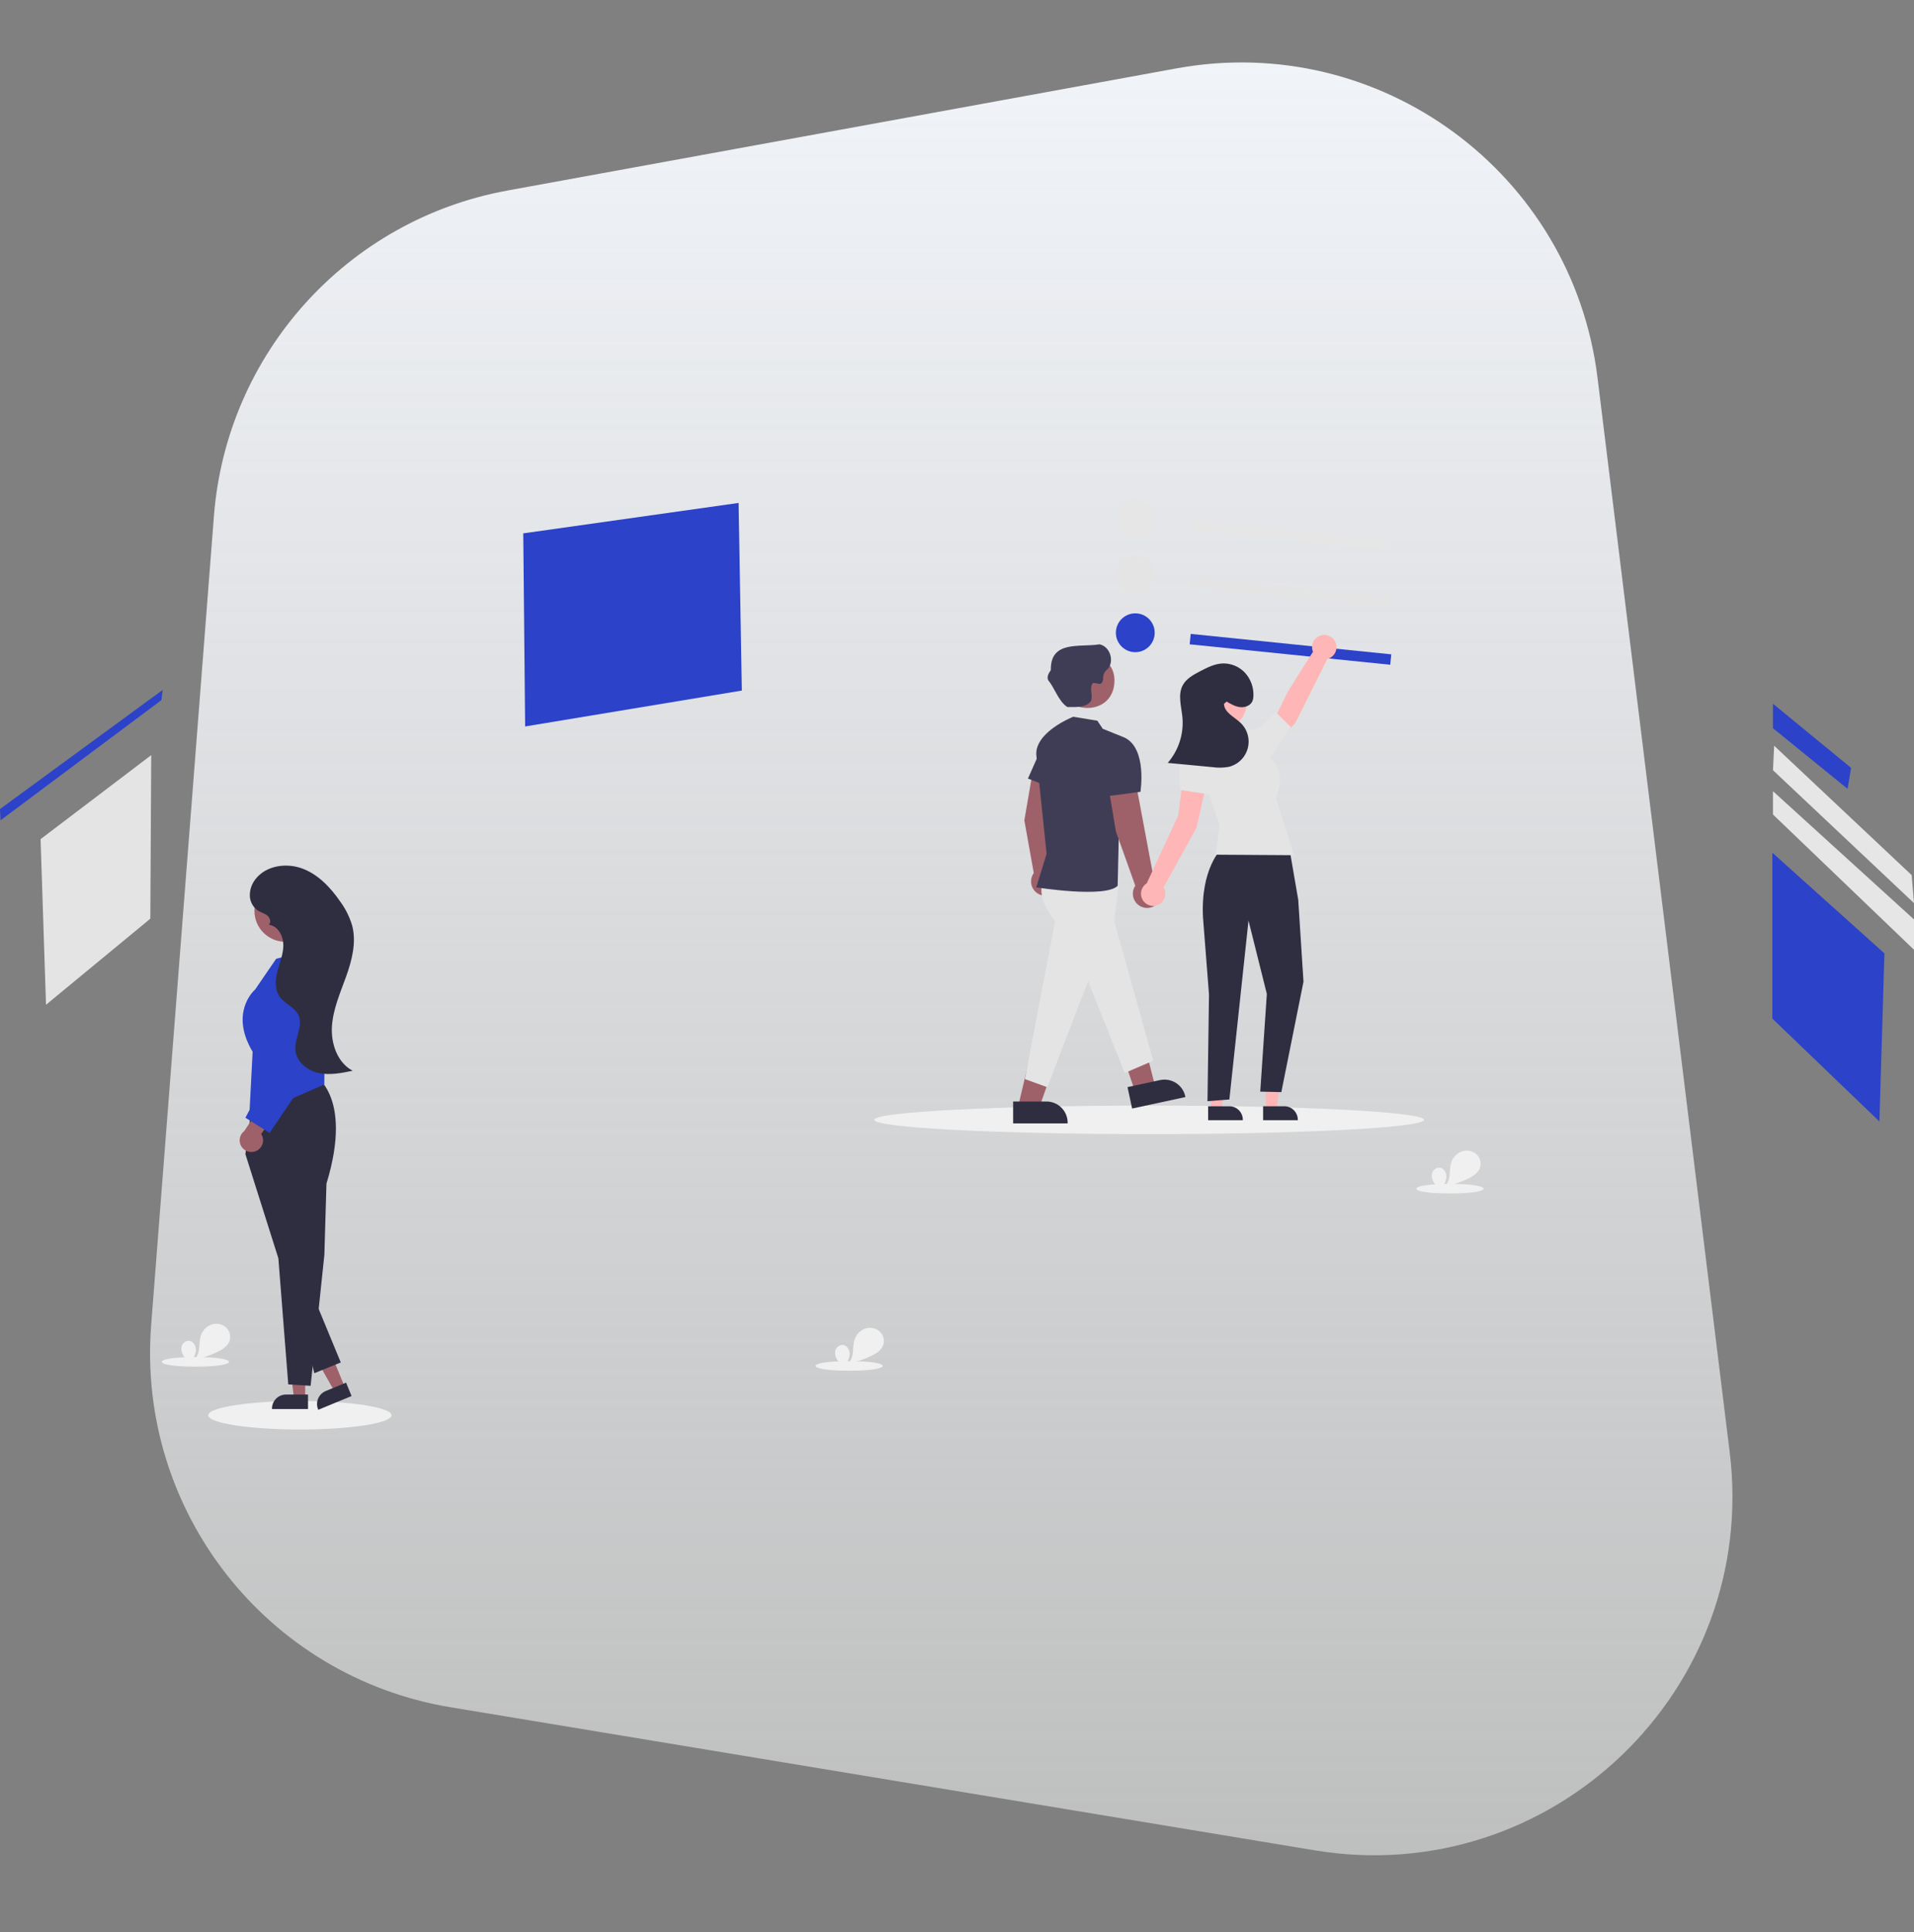<?xml version="1.0" encoding="UTF-8"?> <svg xmlns="http://www.w3.org/2000/svg" width="533" height="538" viewBox="0 0 533 538" fill="none"><rect x="0" y="0" width="533" height="538" fill="#808080" stroke="none"/><path d="M59.573 143.686C63.086 98.42 96.652 61.2 141.316 53.048L327.663 19.032C384.241 8.705 437.848 48.113 444.872 105.195L481.672 404.295C489.827 470.573 431.971 526.07 366.089 515.164L125.463 475.331C74.283 466.858 38.081 420.657 42.094 368.937L59.573 143.686Z" fill="url(#paint0_linear_3225_1077)"></path><g clip-path="url(#clip0_3225_1077)"><path d="M320.005 315.751C362.289 315.751 396.568 313.973 396.568 311.78C396.568 309.587 362.289 307.81 320.005 307.81C277.72 307.81 243.441 309.587 243.441 311.78C243.441 313.973 277.72 315.751 320.005 315.751Z" fill="#F0F0F0"></path><path d="M83.509 398C97.604 398 109.03 396.222 109.03 394.029C109.03 391.836 97.604 390.059 83.509 390.059C69.415 390.059 57.988 391.836 57.988 394.029C57.988 396.222 69.415 398 83.509 398Z" fill="#F0F0F0"></path><path d="M331.584 144.726L331.289 147.623L387.145 153.313L387.44 150.416L331.584 144.726Z" fill="#E6E6E6"></path><path d="M316.149 149.815C319.135 149.815 321.555 147.394 321.555 144.408C321.555 141.421 319.135 139 316.149 139C313.163 139 310.742 141.421 310.742 144.408C310.742 147.394 313.163 149.815 316.149 149.815Z" fill="#E6E6E6"></path><path d="M331.584 160.608L331.289 163.505L387.145 169.195L387.44 166.298L331.584 160.608Z" fill="#E4E4E4"></path><path d="M316.149 165.698C319.135 165.698 321.555 163.277 321.555 160.29C321.555 157.304 319.135 154.883 316.149 154.883C313.163 154.883 310.742 157.304 310.742 160.29C310.742 163.277 313.163 165.698 316.149 165.698Z" fill="#E4E4E4"></path><path d="M331.584 176.491L331.289 179.388L387.145 185.077L387.44 182.181L331.584 176.491Z" fill="#2B42C9"></path><path d="M316.149 181.581C319.135 181.581 321.555 179.16 321.555 176.173C321.555 173.187 319.135 170.766 316.149 170.766C313.163 170.766 310.742 173.187 310.742 176.173C310.742 179.16 313.163 181.581 316.149 181.581Z" fill="#2B42C9"></path><path d="M11.301 233.631L42.11 210.245L41.859 255.779L12.812 279.745L11.301 233.631Z" fill="#E4E4E4"></path><path d="M145.711 148.498L205.679 140.026L206.58 192.266L146.238 202.26L145.711 148.498Z" fill="#2B42C9"></path><path d="M493.551 237.41V283.585L523.367 312.245L524.759 265.438L493.551 237.41Z" fill="#2B42C9"></path><path d="M493.727 195.938V202.75L514.501 219.631L515.476 213.788L493.727 195.938Z" fill="#2B42C9"></path><path d="M494.056 207.622L493.727 214.44L533.001 251.441L532.354 243.653L494.056 207.622Z" fill="#E6E6E6"></path><path d="M493.727 220.283V226.772L533.001 264.431V255.991L493.727 220.283Z" fill="#E6E6E6"></path><path d="M84.983 389.281H81.871L80.391 377.274H84.984L84.983 389.281Z" fill="#9E616A"></path><path d="M85.777 392.299L75.742 392.298V392.171C75.742 391.135 76.154 390.142 76.886 389.409C77.619 388.676 78.612 388.265 79.648 388.265L85.778 388.265L85.777 392.299Z" fill="#2F2E41"></path><path d="M96.02 386.195L93.143 387.382L87.195 376.849L91.441 375.097L96.02 386.195Z" fill="#9E616A"></path><path d="M97.905 388.681L88.629 392.51L88.581 392.392C88.185 391.435 88.187 390.359 88.584 389.403C88.982 388.446 89.743 387.686 90.701 387.291L96.367 384.952L97.905 388.681Z" fill="#2F2E41"></path><path d="M87.037 298.987C87.037 298.987 98.585 304.461 90.912 329.534L90.328 349.37L86.501 385.836L80.273 385.44L77.519 350.335L68.34 321.34L70.162 307.335L87.037 298.987Z" fill="#2F2E41"></path><path d="M69.41 311.035L70.35 292.83C63.963 282.104 70.509 275.977 71.041 275.506L76.892 266.96L82.012 265.554C83.017 265.278 84.073 265.239 85.096 265.44C86.12 265.64 87.082 266.076 87.909 266.711C88.736 267.347 89.404 268.165 89.861 269.102C90.318 270.04 90.552 271.07 90.544 272.113L90.314 301.942L69.41 311.035Z" fill="#2B42C9"></path><path d="M81.09 355.636L87.525 382.331L94.9 379.333L84.906 355.171L81.09 355.636Z" fill="#2F2E41"></path><path d="M71.28 320.477C71.716 320.293 72.106 320.015 72.423 319.663C72.74 319.311 72.975 318.894 73.114 318.441C73.252 317.988 73.289 317.51 73.223 317.042C73.157 316.573 72.988 316.124 72.73 315.727L79.255 306.485L73.819 306.174L68.037 314.882C67.399 315.36 66.959 316.056 66.8 316.837C66.641 317.618 66.774 318.431 67.173 319.12C67.573 319.81 68.212 320.329 68.969 320.579C69.726 320.829 70.548 320.793 71.28 320.477Z" fill="#9E616A"></path><path d="M73.545 275.888L76.398 296.016L68.34 311.193L75.082 315.414L86.699 298.238L81.835 273.901L73.545 275.888Z" fill="#2B42C9"></path><path d="M79.461 262.211C84.215 262.211 88.07 258.356 88.07 253.601C88.07 248.845 84.215 244.99 79.461 244.99C74.706 244.99 70.852 248.845 70.852 253.601C70.852 258.356 74.706 262.211 79.461 262.211Z" fill="#9E616A"></path><path d="M92.44 285.709C92.761 280.892 94.778 276.38 96.403 271.834C98.029 267.288 99.291 262.34 98.062 257.671C97.343 255.265 96.214 253.001 94.724 250.98C92.034 247.079 88.606 243.452 84.163 241.808C79.72 240.164 74.121 240.983 71.198 244.712C70.126 246.024 69.548 247.671 69.567 249.366C69.587 250.207 69.812 251.031 70.222 251.767C70.631 252.502 71.214 253.127 71.918 253.587C72.73 254.078 73.695 254.309 74.434 254.904C75.173 255.499 75.577 256.71 74.905 257.379L75.173 257.512C77.581 258.031 78.925 260.76 78.904 263.224C78.884 265.687 77.882 268.019 77.262 270.403C76.642 272.788 76.46 275.522 77.892 277.527C79.315 279.52 82.066 280.396 83.105 282.614C84.522 285.641 81.954 289.106 82.262 292.434C82.558 295.629 85.552 298.042 88.685 298.731C91.819 299.419 95.073 298.768 98.214 298.116C93.94 295.874 92.118 290.526 92.44 285.709Z" fill="#2F2E41"></path><path d="M291.845 241.518L292.266 227.528L290.399 214.518L287.605 214.707L285.254 228.397L287.88 243.074C287.374 243.768 287.107 244.608 287.119 245.467C287.131 246.325 287.421 247.157 287.945 247.837C288.47 248.517 289.201 249.008 290.029 249.237C290.856 249.466 291.736 249.42 292.535 249.106C293.335 248.793 294.011 248.228 294.462 247.497C294.913 246.766 295.115 245.909 295.037 245.053C294.959 244.198 294.606 243.391 294.031 242.753C293.455 242.116 292.688 241.682 291.845 241.518Z" fill="#9E616A"></path><path d="M291.491 274.343L283.66 307.502L289.561 307.921L300.869 275.828L291.491 274.343Z" fill="#9E616A"></path><path d="M305.449 272.163L316.257 304.475L321.492 301.722L313.199 269.237L305.449 272.163Z" fill="#9E616A"></path><path d="M291.083 244.333C291.083 244.333 287.331 248.483 293.806 256.45L285.41 300.435L291.649 302.704L302.991 273.208L313.2 298.733L321.14 295.33L310.294 256.45L311.498 246.548L308.5 243.776L291.083 244.333Z" fill="#E4E4E4"></path><path d="M298.875 199.557C298.875 199.557 287.52 204.006 288.654 210.813L291.447 237.72L288.574 247.051C288.574 247.051 307.734 250.129 311.238 246.637L311.906 217.052L313.161 205.359L307.092 202.903L305.578 200.657L298.875 199.557Z" fill="#3F3D56"></path><path d="M290.395 207.438L286.254 216.764L292.411 219.149L290.395 207.438Z" fill="#3F3D56"></path><path d="M321.438 245.391L316.445 218.729L308.5 218.065L310.739 231.45L316.149 246.594C315.702 247.254 315.464 248.033 315.465 248.83C315.467 249.627 315.708 250.405 316.158 251.063C316.607 251.721 317.244 252.229 317.986 252.52C318.728 252.811 319.54 252.872 320.317 252.696C321.094 252.519 321.8 252.113 322.343 251.529C322.886 250.946 323.241 250.213 323.362 249.425C323.483 248.637 323.364 247.831 323.021 247.112C322.678 246.393 322.127 245.793 321.438 245.391Z" fill="#9E616A"></path><path d="M304.129 208.617L308.711 221.627L317.58 220.455C317.58 220.455 319.523 208.413 313.164 205.358L304.129 208.617Z" fill="#3F3D56"></path><path d="M310.35 189.632C310.118 200.769 292.966 198.867 295.239 187.925C296.989 179.217 310.583 180.765 310.35 189.632Z" fill="#9E616A"></path><path d="M306.172 179.388C300.794 180.305 292.466 178.148 292.629 186.569C292.078 187.394 291.471 188.297 291.863 189.331C293.76 191.645 294.751 195.228 297.227 196.853C299.435 196.837 302.316 197.145 303.796 195.219C304.424 193.64 303.312 191.715 304.261 190.233C305.504 189.836 306.718 191.429 307.204 189.161C307.136 188.61 307.217 188.052 307.44 187.544C307.663 187.036 308.018 186.597 308.469 186.274C310.416 184.044 309.089 179.934 306.172 179.388Z" fill="#3F3D56"></path><path d="M282.133 306.675L291.406 306.675C292.973 306.675 294.477 307.298 295.585 308.406C296.693 309.514 297.316 311.018 297.316 312.585V312.777L282.133 312.778L282.133 306.675Z" fill="#2F2E41"></path><path d="M313.984 302.672L323.049 300.717C324.581 300.386 326.182 300.678 327.499 301.528C328.816 302.378 329.741 303.716 330.072 305.249L330.112 305.437L315.271 308.637L313.984 302.672Z" fill="#2F2E41"></path><path d="M352.508 308.976H355.505L356.93 297.418H352.508L352.508 308.976Z" fill="#FFB6B6"></path><path d="M351.746 307.997L357.646 307.997C358.643 307.997 359.6 308.393 360.305 309.099C361.01 309.804 361.406 310.76 361.406 311.758V311.88L351.746 311.88L351.746 307.997Z" fill="#2F2E41"></path><path d="M337.196 308.976H340.192L341.617 297.418H337.195L337.196 308.976Z" fill="#FFB6B6"></path><path d="M336.434 307.997L342.334 307.997C343.331 307.997 344.287 308.393 344.993 309.099C345.698 309.804 346.094 310.76 346.094 311.758V311.88L336.434 311.88L336.434 307.997Z" fill="#2F2E41"></path><path d="M372.182 180.182C372.182 179.679 372.071 179.182 371.856 178.728C371.641 178.273 371.329 177.871 370.94 177.552C370.552 177.233 370.097 177.003 369.61 176.88C369.122 176.758 368.613 176.744 368.12 176.842C367.627 176.939 367.161 177.145 366.757 177.443C366.352 177.742 366.019 178.127 365.781 178.57C365.543 179.013 365.406 179.503 365.381 180.006C365.355 180.508 365.44 181.01 365.632 181.475L358.747 192.37L354.461 201.009L357.998 204.148L360.72 201.283L369.622 183.476C370.353 183.289 371.002 182.864 371.466 182.268C371.929 181.671 372.181 180.938 372.182 180.182Z" fill="#FFB6B6"></path><path d="M336.453 215.917L329.705 214.871L328.097 227.082L319.338 245.934C318.767 246.29 318.314 246.808 318.037 247.421C317.759 248.035 317.67 248.717 317.78 249.381C317.89 250.045 318.195 250.662 318.656 251.153C319.116 251.644 319.712 251.988 320.367 252.14C321.023 252.293 321.709 252.247 322.339 252.01C322.969 251.773 323.515 251.354 323.907 250.806C324.299 250.259 324.52 249.608 324.542 248.935C324.564 248.262 324.386 247.597 324.03 247.026L333.188 230.486L336.453 215.917Z" fill="#FFB6B6"></path><path d="M340.192 236.26C340.192 236.26 334.257 241.748 335.012 255.55L336.674 276.87L336.255 306.59L342.35 306.111L347.676 256.304L352.78 276.725L350.947 303.927L356.819 304.063L362.988 273.321L361.526 250.533L359.07 236.26H340.192Z" fill="#2F2E41"></path><path d="M346.542 204.119L332.363 208.09L339.572 229.694L338.495 237.958L360.356 238.1L355.293 222.126C355.293 222.126 358.134 216.282 354.89 212.186L346.542 204.119Z" fill="#E4E4E4"></path><path d="M344.84 207.522L346.541 204.119C346.541 204.119 346.486 203.264 350.484 202.84L355.174 198.178L359.467 202.457L352.213 213.195L344.84 207.522Z" fill="#E4E4E4"></path><path d="M338.034 210.925C338.034 210.925 332.93 205.253 330.094 208.089C327.259 210.925 328.713 219.944 328.713 219.944L337.545 221.314L338.034 210.925Z" fill="#E4E4E4"></path><path d="M340.625 189.121C349.317 189.16 349.317 202.379 340.624 202.417C331.932 202.378 331.933 189.159 340.625 189.121Z" fill="#FFB6B6"></path><path d="M341.592 195.33C342.767 196.022 343.988 196.73 345.343 196.879C346.699 197.027 348.233 196.456 348.777 195.206C348.947 194.773 349.037 194.312 349.043 193.847C349.163 191.471 348.341 189.145 346.756 187.371C345.961 186.502 344.988 185.815 343.903 185.356C342.818 184.897 341.647 184.678 340.469 184.713C338.223 184.81 336.148 185.874 334.155 186.914C332.322 187.871 330.386 188.925 329.391 190.737C327.915 193.422 328.991 196.71 329.277 199.76C329.478 202.035 329.219 204.327 328.515 206.499C327.811 208.672 326.677 210.68 325.18 212.404L337.547 213.576C339.046 213.797 340.569 213.781 342.063 213.53C343.336 213.246 344.508 212.622 345.455 211.724C346.401 210.827 347.087 209.69 347.439 208.434C347.791 207.177 347.796 205.849 347.454 204.591C347.112 203.332 346.435 202.189 345.495 201.285C343.74 199.594 340.917 198.397 340.847 195.961" fill="#2F2E41"></path><path d="M0 225.262L45.303 192.092L44.945 194.93L0.141 228.397L0 225.262Z" fill="#2B42C9"></path><path d="M236.467 378.973C248.959 378.922 248.959 381.68 236.466 381.628C223.975 381.679 223.975 378.922 236.467 378.973Z" fill="#F0F0F0"></path><path d="M54.416 377.839C66.908 377.787 66.908 380.545 54.416 380.493C41.924 380.545 41.924 377.787 54.416 377.839Z" fill="#F0F0F0"></path><path d="M403.771 329.624C416.263 329.572 416.263 332.33 403.771 332.278C391.279 332.33 391.279 329.572 403.771 329.624Z" fill="#F0F0F0"></path><path d="M402.776 327.608C402.801 326.398 401.933 325.082 400.722 325.074C400.24 325.107 399.782 325.303 399.425 325.629C399.068 325.955 398.832 326.393 398.755 326.871C398.694 327.35 398.732 327.837 398.868 328.301C399.005 328.765 399.236 329.196 399.546 329.567C400.172 330.303 400.898 330.948 401.702 331.483L401.915 330.704C401.766 330.798 401.607 330.876 401.442 330.936C402.093 329.915 402.751 328.819 402.776 327.608Z" fill="#F0F0F0"></path><path d="M401.914 330.704C402.1 330.584 402.271 330.443 402.423 330.282C402.283 330.31 402.145 330.348 402.004 330.374L401.914 330.704Z" fill="#F0F0F0"></path><path d="M411.003 321.227C410.444 320.787 409.781 320.499 409.078 320.39C408.376 320.281 407.656 320.354 406.99 320.602C406.329 320.863 405.733 321.266 405.245 321.783C404.757 322.3 404.388 322.918 404.165 323.593C403.727 324.895 403.818 326.309 403.605 327.666C403.483 328.637 403.071 329.55 402.422 330.283C404.594 329.849 406.706 329.153 408.711 328.209C410.16 327.524 411.66 326.58 412.163 325.057C412.366 324.375 412.364 323.649 412.158 322.968C411.951 322.287 411.55 321.682 411.003 321.227Z" fill="#F0F0F0"></path><path d="M236.604 376.958C236.63 375.747 235.761 374.432 234.55 374.424C234.068 374.457 233.61 374.652 233.253 374.979C232.896 375.305 232.66 375.742 232.583 376.22C232.522 376.7 232.56 377.187 232.697 377.651C232.833 378.115 233.064 378.546 233.375 378.916C234 379.652 234.726 380.297 235.53 380.833L235.743 380.053C235.594 380.147 235.435 380.225 235.27 380.286C235.921 379.265 236.579 378.169 236.604 376.958Z" fill="#F0F0F0"></path><path d="M235.742 380.053C235.928 379.934 236.099 379.792 236.251 379.632C236.111 379.66 235.973 379.697 235.833 379.723L235.742 380.053Z" fill="#F0F0F0"></path><path d="M244.831 370.575C244.272 370.136 243.609 369.848 242.906 369.739C242.204 369.629 241.485 369.703 240.818 369.951C240.157 370.212 239.561 370.615 239.073 371.132C238.585 371.648 238.216 372.266 237.994 372.941C237.556 374.243 237.646 375.657 237.433 377.014C237.311 377.986 236.899 378.898 236.25 379.632C238.423 379.198 240.534 378.501 242.539 377.558C243.988 376.872 245.488 375.929 245.991 374.406C246.194 373.724 246.192 372.998 245.986 372.317C245.78 371.636 245.378 371.03 244.831 370.575Z" fill="#F0F0F0"></path><path d="M54.553 375.823C54.579 374.612 53.71 373.297 52.499 373.289C52.017 373.322 51.56 373.518 51.202 373.844C50.845 374.17 50.609 374.608 50.532 375.085C50.471 375.565 50.51 376.052 50.646 376.516C50.782 376.98 51.013 377.411 51.324 377.781C51.95 378.518 52.675 379.163 53.479 379.698L53.693 378.918C53.543 379.012 53.385 379.09 53.219 379.151C53.87 378.13 54.528 377.034 54.553 375.823Z" fill="#F0F0F0"></path><path d="M53.691 378.918C53.877 378.799 54.048 378.657 54.2 378.497C54.06 378.525 53.922 378.563 53.782 378.589L53.691 378.918Z" fill="#F0F0F0"></path><path d="M62.785 369.442C62.225 369.002 61.562 368.714 60.859 368.605C60.157 368.496 59.438 368.569 58.771 368.817C58.11 369.078 57.514 369.481 57.026 369.998C56.538 370.515 56.169 371.133 55.947 371.808C55.509 373.11 55.599 374.524 55.386 375.881C55.264 376.852 54.852 377.764 54.203 378.498C56.376 378.064 58.488 377.368 60.492 376.424C61.942 375.739 63.442 374.795 63.944 373.272C64.147 372.59 64.145 371.864 63.939 371.183C63.733 370.502 63.331 369.897 62.785 369.442Z" fill="#F0F0F0"></path></g><defs><linearGradient id="paint0_linear_3225_1077" x1="266.5" y1="0" x2="266.5" y2="537" gradientUnits="userSpaceOnUse"><stop stop-color="#F2F5FA"></stop><stop offset="1" stop-color="#F8F9F9" stop-opacity="0.5"></stop></linearGradient><clipPath id="clip0_3225_1077"><rect width="533" height="259" fill="white" transform="translate(0 139)"></rect></clipPath></defs></svg> 